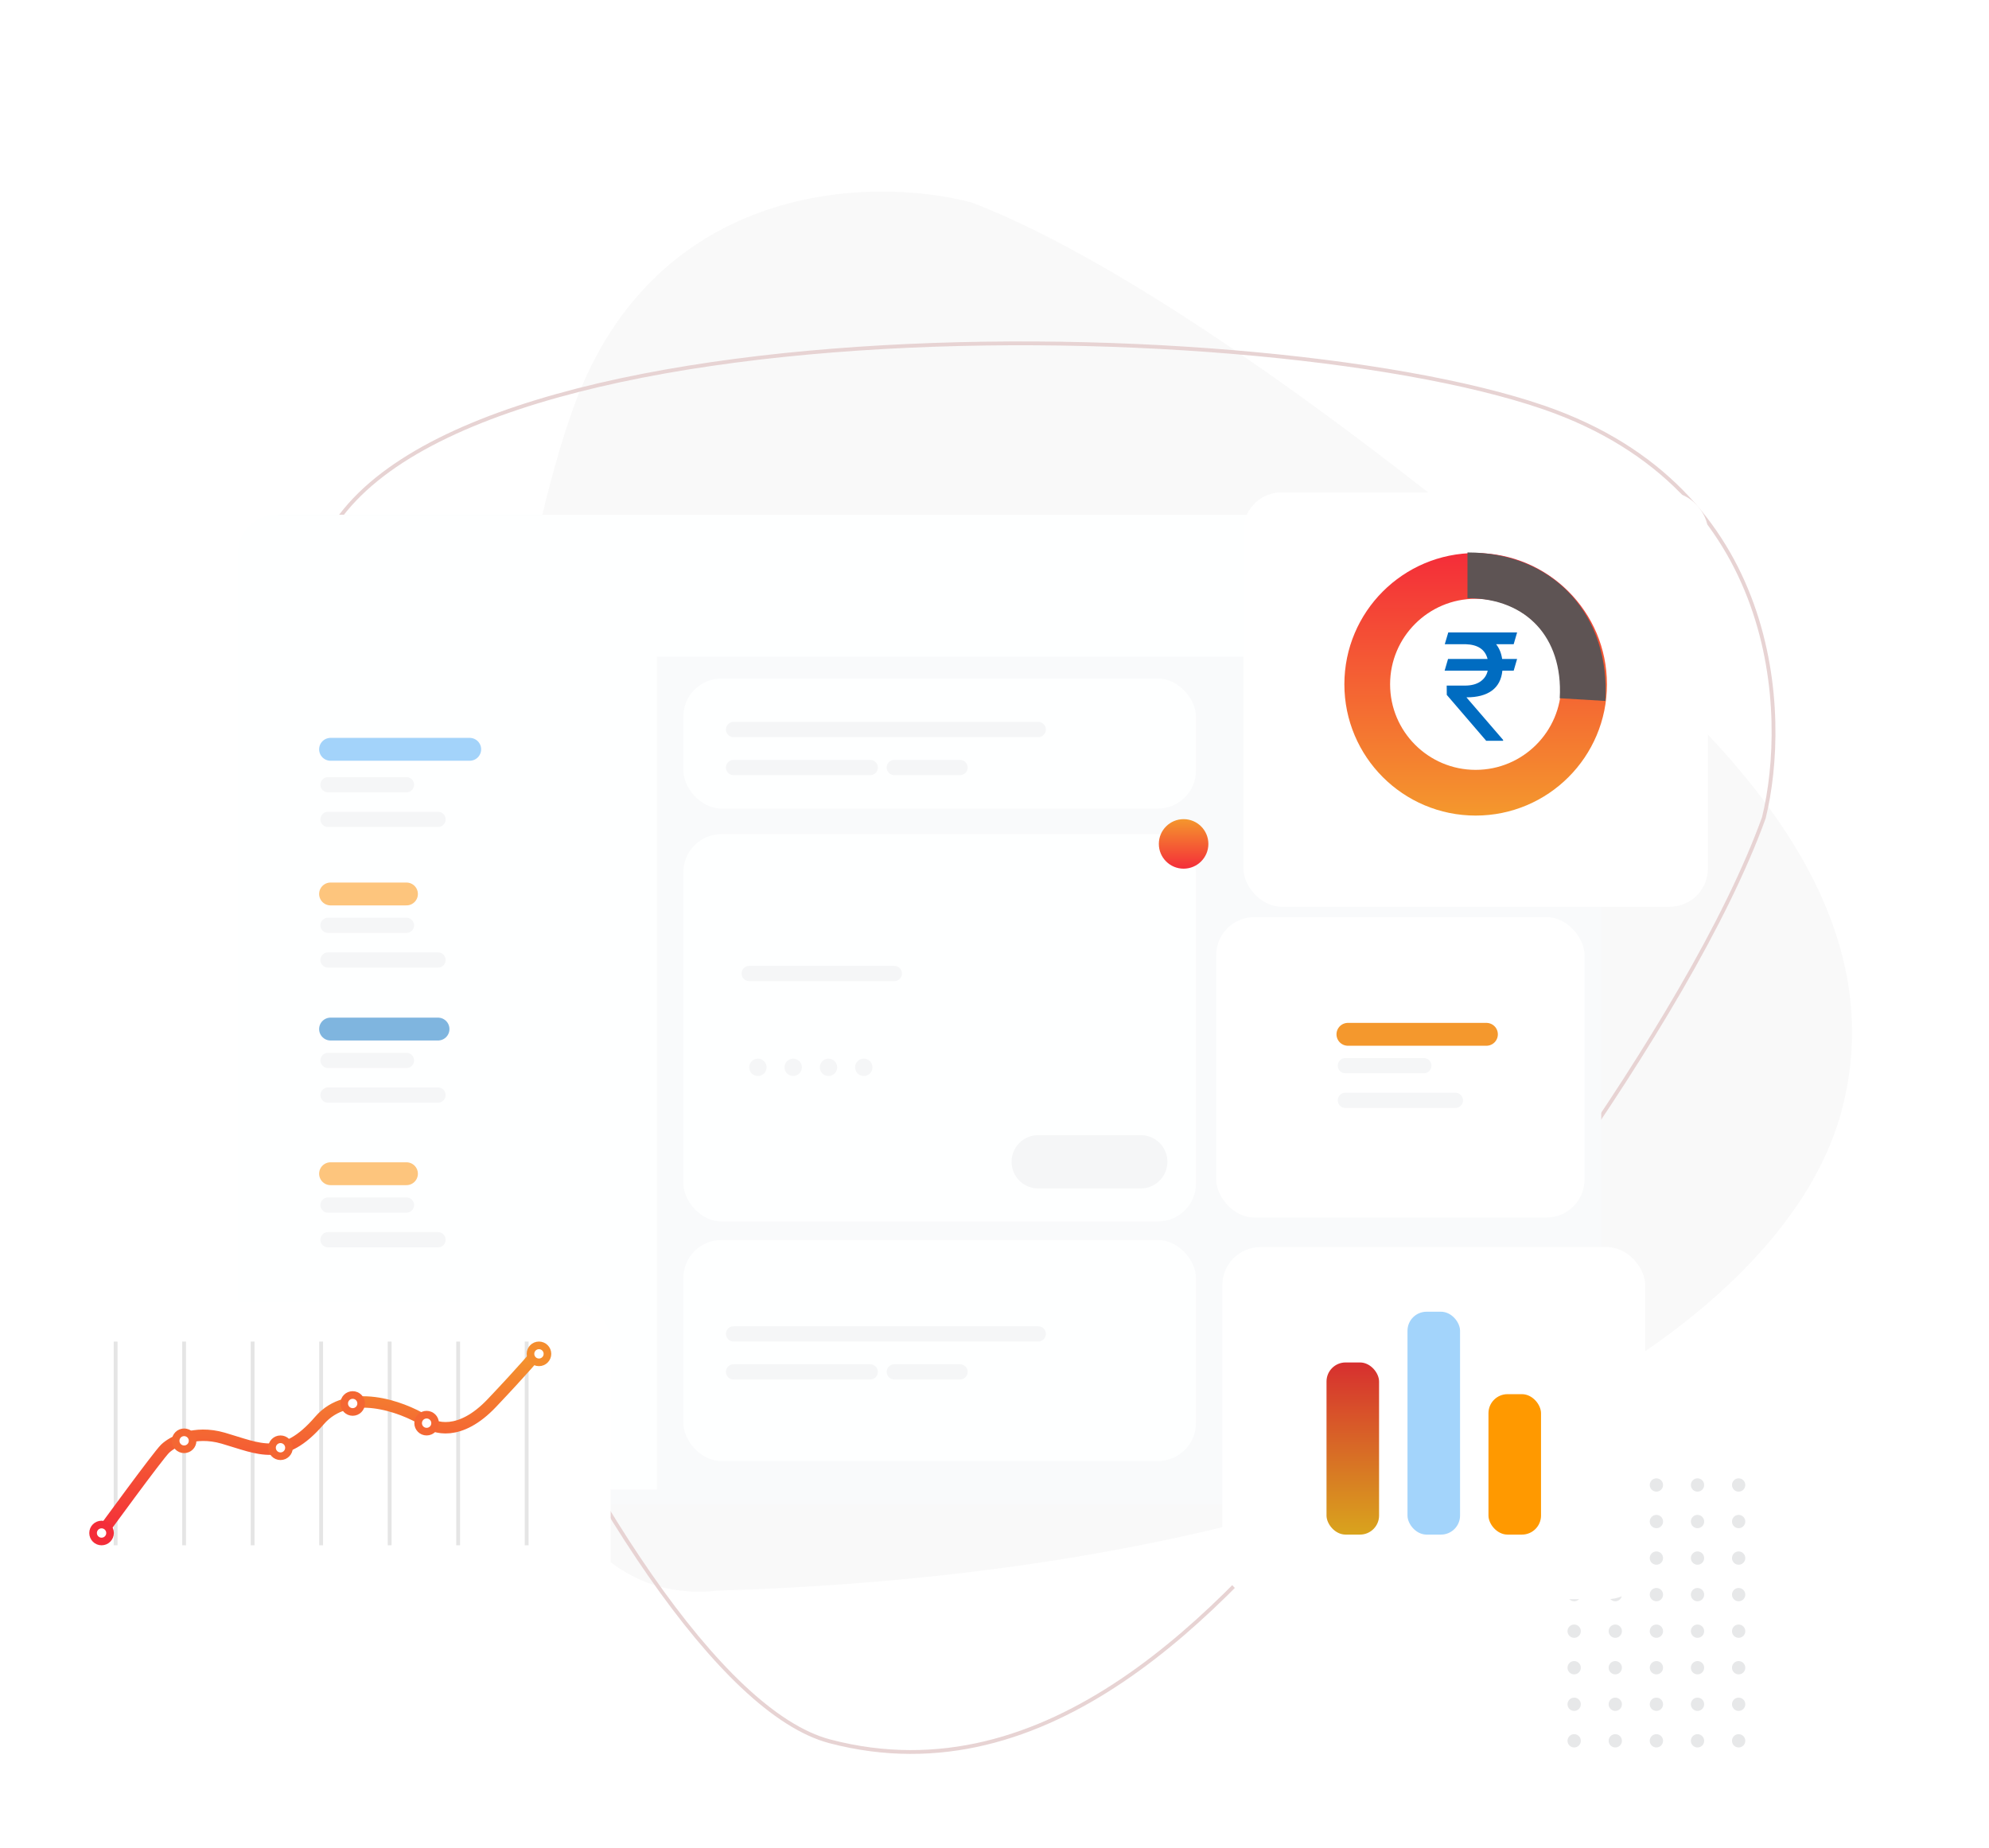 <svg width="522" height="485" viewBox="0 0 522 485" fill="none" xmlns="http://www.w3.org/2000/svg">
<style type="text/css" >
 <![CDATA[
.rotate-ani {
  animation: rotation-ani 40s infinite linear;
  -webkit-animation: rotation-ani 40s infinite linear;
  animation-direction: alternate;
  transform-origin: center center;
}
.line-ani{
    
}
@keyframes rotation-ani {
  from {
    transform: rotate(0deg);
    -webkit-transform: rotate(0deg);
    -moz-transform: rotate(0deg);
    -ms-transform: rotate(0deg);
    -o-transform: rotate(0deg);
  }
  to {
    transform: rotate(359deg);
    -webkit-transform: rotate(359deg);
    -moz-transform: rotate(359deg);
    -ms-transform: rotate(359deg);
    -o-transform: rotate(359deg);
  }
}
@-webkit-keyframes rotation-ani {
  from {
    transform: rotate(0deg);
    -webkit-transform: rotate(0deg);
    -moz-transform: rotate(0deg);
    -ms-transform: rotate(0deg);
    -o-transform: rotate(0deg);
  }
  to {
    transform: rotate(359deg);
    -webkit-transform: rotate(359deg);
    -moz-transform: rotate(359deg);
    -ms-transform: rotate(359deg);
    -o-transform: rotate(359deg);
  }
}

.rotate-ani2 {
  animation: rotation-ani2 45s infinite linear;
  -webkit-animation: rotation-ani2 45s infinite linear;
  animation-direction: alternate;
  transform-origin: center center;
}
@keyframes rotation-ani2 {
  from {
    transform: rotate(359deg);
    -webkit-transform: rotate(359deg);
    -moz-transform: rotate(359deg);
    -ms-transform: rotate(359deg);
    -o-transform: rotate(359deg);
  }
  to {
    transform: rotate(0deg);
    -webkit-transform: rotate(0deg);
    -moz-transform: rotate(0deg);
    -ms-transform: rotate(0deg);
    -o-transform: rotate(0deg);
  }
}
@-webkit-keyframes rotation-ani2 {
  from {
    transform: rotate(359deg);
    -webkit-transform: rotate(359deg);
    -moz-transform: rotate(359deg);
    -ms-transform: rotate(359deg);
    -o-transform: rotate(359deg);
  }
  to {
    transform: rotate(0deg);
    -webkit-transform: rotate(0deg);
    -moz-transform: rotate(0deg);
    -ms-transform: rotate(0deg);
    -o-transform: rotate(0deg);
  }
}

      ]]>
   </style>
<path class="path-bg rotate-ani" d="M418.006 164.56C384.099 135.634 307.324 73.24 255.063 53.174C229.305 46.293 172.364 47.332 150.663 106.539C123.536 180.548 99.368 427.364 188.563 417.491C372.07 411.888 467.335 347.806 482.953 292.859C498.571 237.912 451.913 193.485 418.006 164.56Z" fill="#F9F9F9"/>
<path class="path-line rotate-ani2" d="M350.151 386.741C379.603 350.815 443.059 269.533 462.903 214.66C469.548 187.677 467.303 128.358 405.159 106.951C327.478 80.192 93.091 78.578 81.882 152.796C70.672 227.014 160.193 441.888 217.774 457.042C275.354 472.197 320.7 422.667 350.151 386.741Z" stroke="#E7D3D3"/>
<g filter="url(#filter0_d)">
<rect x="64.261" y="131.135" width="355.966" height="259.793" rx="10" fill="#F9FAFB"/>
</g>
<path d="M62.516 149.739H172.428V390.928H72.516C66.993 390.928 62.516 386.451 62.516 380.928V149.739Z" fill="#FEFFFF"/>
<g filter="url(#filter1_d)">
<path d="M62.449 141.135C62.449 135.613 66.926 131.135 72.449 131.135H410.226C415.749 131.135 420.226 135.613 420.226 141.135V168.343H62.449V141.135Z" fill="#FEFFFF"/>
</g>
<path opacity="0.5" d="M86.753 196.671H123.272" stroke="#48A8F7" stroke-width="6" stroke-linecap="round"/>
<path d="M86.753 234.639H106.672" stroke="#FDC57D" stroke-width="6" stroke-linecap="round"/>
<path d="M86.753 308.065H106.672" stroke="#FDC57D" stroke-width="6" stroke-linecap="round"/>
<path opacity="0.5" d="M86.753 270.097H114.953" stroke="#006CC1" stroke-width="6" stroke-linecap="round"/>
<path d="M86.089 205.967H106.673" stroke="#F5F6F7" stroke-width="4" stroke-linecap="round"/>
<path d="M86.089 242.867H106.673" stroke="#F5F6F7" stroke-width="4" stroke-linecap="round"/>
<path d="M86.089 316.292H106.673" stroke="#F5F6F7" stroke-width="4" stroke-linecap="round"/>
<path d="M86.089 278.325H106.673" stroke="#F5F6F7" stroke-width="4" stroke-linecap="round"/>
<path d="M86.089 215.067H114.953" stroke="#F5F6F7" stroke-width="4" stroke-linecap="round"/>
<path d="M86.089 251.967H114.953" stroke="#F5F6F7" stroke-width="4" stroke-linecap="round"/>
<path d="M86.089 325.393H114.953" stroke="#F5F6F7" stroke-width="4" stroke-linecap="round"/>
<path d="M86.089 287.424H114.953" stroke="#F5F6F7" stroke-width="4" stroke-linecap="round"/>
<circle cx="413.131" cy="389.763" r="1.745" fill="#E7E8E9"/>
<circle cx="413.13" cy="399.355" r="1.745" fill="#E7E8E9"/>
<circle cx="413.13" cy="408.947" r="1.745" fill="#E7E8E9"/>
<circle cx="413.13" cy="418.54" r="1.745" fill="#E7E8E9"/>
<circle cx="413.13" cy="428.132" r="1.745" fill="#E7E8E9"/>
<circle cx="413.13" cy="437.724" r="1.745" fill="#E7E8E9"/>
<circle cx="413.13" cy="447.317" r="1.745" fill="#E7E8E9"/>
<circle cx="413.13" cy="456.909" r="1.745" fill="#E7E8E9"/>
<circle cx="423.922" cy="389.763" r="1.745" fill="#E7E8E9"/>
<circle cx="423.922" cy="399.355" r="1.745" fill="#E7E8E9"/>
<circle cx="423.922" cy="408.947" r="1.745" fill="#E7E8E9"/>
<circle cx="423.922" cy="418.54" r="1.745" fill="#E7E8E9"/>
<circle cx="423.922" cy="428.132" r="1.745" fill="#E7E8E9"/>
<circle cx="423.922" cy="437.724" r="1.745" fill="#E7E8E9"/>
<circle cx="423.922" cy="447.317" r="1.745" fill="#E7E8E9"/>
<circle cx="423.922" cy="456.909" r="1.745" fill="#E7E8E9"/>
<circle cx="434.713" cy="389.763" r="1.745" fill="#E7E8E9"/>
<circle cx="434.713" cy="399.355" r="1.745" fill="#E7E8E9"/>
<circle cx="434.713" cy="408.947" r="1.745" fill="#E7E8E9"/>
<circle cx="434.713" cy="418.54" r="1.745" fill="#E7E8E9"/>
<circle cx="434.713" cy="428.132" r="1.745" fill="#E7E8E9"/>
<circle cx="434.713" cy="437.724" r="1.745" fill="#E7E8E9"/>
<circle cx="434.713" cy="447.317" r="1.745" fill="#E7E8E9"/>
<circle cx="434.713" cy="456.909" r="1.745" fill="#E7E8E9"/>
<circle cx="445.504" cy="389.763" r="1.745" fill="#E7E8E9"/>
<circle cx="445.504" cy="399.355" r="1.745" fill="#E7E8E9"/>
<circle cx="445.504" cy="408.947" r="1.745" fill="#E7E8E9"/>
<circle cx="445.504" cy="418.54" r="1.745" fill="#E7E8E9"/>
<circle cx="445.504" cy="428.132" r="1.745" fill="#E7E8E9"/>
<circle cx="445.504" cy="437.724" r="1.745" fill="#E7E8E9"/>
<circle cx="445.504" cy="447.317" r="1.745" fill="#E7E8E9"/>
<circle cx="445.504" cy="456.909" r="1.745" fill="#E7E8E9"/>
<circle cx="456.296" cy="389.763" r="1.745" fill="#E7E8E9"/>
<circle cx="456.296" cy="399.355" r="1.745" fill="#E7E8E9"/>
<circle cx="456.296" cy="408.947" r="1.745" fill="#E7E8E9"/>
<circle cx="456.296" cy="418.54" r="1.745" fill="#E7E8E9"/>
<circle cx="456.296" cy="428.132" r="1.745" fill="#E7E8E9"/>
<circle cx="456.296" cy="437.724" r="1.745" fill="#E7E8E9"/>
<circle cx="456.296" cy="447.317" r="1.745" fill="#E7E8E9"/>
<circle cx="456.296" cy="456.909" r="1.745" fill="#E7E8E9"/>
<g filter="url(#filter2_d)">
<rect x="8.13" y="337.806" width="152.134" height="77.911" rx="10" fill="white"/>
</g>
<path d="M30.343 352.117V405.595" stroke="#E5E5E5"/>
<path d="M48.322 352.117V405.595" stroke="#E5E5E5"/>
<path d="M66.302 352.117V405.595" stroke="#E5E5E5"/>
<path d="M84.281 352.117V405.595" stroke="#E5E5E5"/>
<path d="M102.261 352.117V405.595" stroke="#E5E5E5"/>
<path d="M120.24 352.117V405.595" stroke="#E5E5E5"/>
<path d="M138.22 352.117V405.595" stroke="#E5E5E5"/>
<path class="line-ani" d="M26.655 402.368C26.655 402.368 41.424 382.083 43.329 380.239C45.235 378.395 50.952 375.26 58.574 377.473C68.103 380.239 74.296 383.927 83.824 372.863C91.447 364.011 105.421 369.175 111.456 372.863C113.838 375.014 120.698 377.104 129.083 368.252C137.468 359.401 141.152 355.037 141.946 353.961" stroke="url(#paint0_linear)" stroke-width="3"/>
<circle cx="26.655" cy="402.367" r="2.227" fill="white" stroke="#F42D39" stroke-width="2"/>
<circle cx="48.322" cy="378.164" r="2.227" fill="white" stroke="#F46733" stroke-width="2"/>
<circle cx="73.613" cy="379.989" r="2.227" fill="white" stroke="#F46733" stroke-width="2"/>
<circle cx="92.558" cy="368.369" r="2.227" fill="white" stroke="#F46733" stroke-width="2"/>
<circle cx="111.964" cy="373.534" r="2.227" fill="white" stroke="#F46733" stroke-width="2"/>
<circle cx="141.447" cy="355.344" r="2.227" fill="white" stroke="#F48D2E" stroke-width="2"/>
<rect x="179.333" y="178.1" width="134.554" height="34.112" rx="10" fill="#FEFFFF"/>
<path d="M192.511 191.479H272.481" stroke="#F5F6F7" stroke-width="4" stroke-linecap="round"/>
<path d="M192.511 201.451H228.386" stroke="#F5F6F7" stroke-width="4" stroke-linecap="round"/>
<path d="M234.706 201.451H251.954" stroke="#F5F6F7" stroke-width="4" stroke-linecap="round"/>
<rect x="179.333" y="325.458" width="134.554" height="58.014" rx="10" fill="#FEFFFF"/>
<path d="M192.511 350.103H272.481" stroke="#F5F6F7" stroke-width="4" stroke-linecap="round"/>
<path d="M192.511 360.075H228.386" stroke="#F5F6F7" stroke-width="4" stroke-linecap="round"/>
<path d="M234.706 360.075H251.954" stroke="#F5F6F7" stroke-width="4" stroke-linecap="round"/>
<rect x="179.333" y="218.938" width="134.554" height="101.663" rx="10" fill="#FEFFFF"/>
<circle cx="310.63" cy="221.5" r="6.5" fill="url(#paint1_linear)"/>
<path d="M196.621 255.515H234.706" stroke="#F5F6F7" stroke-width="4" stroke-linecap="round"/>
<path d="M272.481 304.933L299.373 304.933" stroke="#F5F6F7" stroke-width="14" stroke-linecap="round"/>
<circle cx="198.902" cy="280.14" r="2.281" fill="#F5F6F7"/>
<circle cx="208.167" cy="280.14" r="2.281" fill="#F5F6F7"/>
<circle cx="217.432" cy="280.14" r="2.281" fill="#F5F6F7"/>
<circle cx="226.697" cy="280.14" r="2.281" fill="#F5F6F7"/>
<g filter="url(#filter3_d)">
<rect x="326.326" y="125.234" width="121.9" height="108.75" rx="10" fill="white"/>
</g>
<path d="M397.255 169.086H392.646C393.479 170.141 394.007 171.43 394.228 172.953H398.154L397.255 176.039H394.287C394.052 178.357 393.134 180.102 391.533 181.273C389.931 182.445 387.705 183.031 384.853 183.031L394.482 194.203V194.438H390.048L379.697 182.387L379.677 179.945H384.541C386.168 179.932 387.49 179.581 388.505 178.891C389.521 178.188 390.166 177.237 390.439 176.039H379.13L380.029 172.953H390.4C389.775 170.479 387.861 169.19 384.658 169.086H379.17L380.088 166H398.154L397.255 169.086Z" fill="#006CC1"/>
<rect x="320.791" y="327.328" width="110.987" height="92.414" rx="10" fill="white"/>
<rect x="319.186" y="240.711" width="96.667" height="78.857" rx="10" fill="white"/>
<path d="M353.752 271.476H390.103" stroke="#F4982D" stroke-width="6" stroke-linecap="round"/>
<path d="M353.088 279.703H373.671" stroke="#F5F6F7" stroke-width="4" stroke-linecap="round"/>
<path d="M353.088 288.803H381.951" stroke="#F5F6F7" stroke-width="4" stroke-linecap="round"/>
<circle cx="387.276" cy="179.609" r="28.455" stroke="url(#paint2_linear)" stroke-width="12"/>
<path d="M415.331 183.62C416.47 164.391 404.159 151 385.13 151" stroke="#5E5454" stroke-width="12"/>
<rect x="348.136" y="357.603" width="13.792" height="45.18" rx="5" fill="url(#paint3_linear)"/>
<rect x="369.388" y="344.287" width="13.792" height="58.496" rx="5" fill="#A3D4FB"/>
<rect x="390.639" y="365.926" width="13.792" height="36.857" rx="5" fill="#FF9900"/>
<defs>
<filter id="filter0_d" x="46.261" y="117.135" width="391.966" height="295.793" filterUnits="userSpaceOnUse" color-interpolation-filters="sRGB">
<feFlood flood-opacity="0" result="BackgroundImageFix"/>
<feColorMatrix in="SourceAlpha" type="matrix" values="0 0 0 0 0 0 0 0 0 0 0 0 0 0 0 0 0 0 127 0"/>
<feOffset dy="4"/>
<feGaussianBlur stdDeviation="9"/>
<feColorMatrix type="matrix" values="0 0 0 0 0 0 0 0 0 0 0 0 0 0 0 0 0 0 0.05 0"/>
<feBlend mode="normal" in2="BackgroundImageFix" result="effect1_dropShadow"/>
<feBlend mode="normal" in="SourceGraphic" in2="effect1_dropShadow" result="shape"/>
</filter>
<filter id="filter1_d" x="44.449" y="117.135" width="393.777" height="73.208" filterUnits="userSpaceOnUse" color-interpolation-filters="sRGB">
<feFlood flood-opacity="0" result="BackgroundImageFix"/>
<feColorMatrix in="SourceAlpha" type="matrix" values="0 0 0 0 0 0 0 0 0 0 0 0 0 0 0 0 0 0 127 0"/>
<feOffset dy="4"/>
<feGaussianBlur stdDeviation="9"/>
<feColorMatrix type="matrix" values="0 0 0 0 0 0 0 0 0 0 0 0 0 0 0 0 0 0 0.05 0"/>
<feBlend mode="normal" in2="BackgroundImageFix" result="effect1_dropShadow"/>
<feBlend mode="normal" in="SourceGraphic" in2="effect1_dropShadow" result="shape"/>
</filter>
<filter id="filter2_d" x="0.13" y="333.806" width="168.134" height="93.911" filterUnits="userSpaceOnUse" color-interpolation-filters="sRGB">
<feFlood flood-opacity="0" result="BackgroundImageFix"/>
<feColorMatrix in="SourceAlpha" type="matrix" values="0 0 0 0 0 0 0 0 0 0 0 0 0 0 0 0 0 0 127 0"/>
<feOffset dy="4"/>
<feGaussianBlur stdDeviation="4"/>
<feColorMatrix type="matrix" values="0 0 0 0 0 0 0 0 0 0 0 0 0 0 0 0 0 0 0.1 0"/>
<feBlend mode="normal" in2="BackgroundImageFix" result="effect1_dropShadow"/>
<feBlend mode="normal" in="SourceGraphic" in2="effect1_dropShadow" result="shape"/>
</filter>
<filter id="filter3_d" x="308.326" y="111.234" width="157.9" height="144.75" filterUnits="userSpaceOnUse" color-interpolation-filters="sRGB">
<feFlood flood-opacity="0" result="BackgroundImageFix"/>
<feColorMatrix in="SourceAlpha" type="matrix" values="0 0 0 0 0 0 0 0 0 0 0 0 0 0 0 0 0 0 127 0"/>
<feOffset dy="4"/>
<feGaussianBlur stdDeviation="9"/>
<feColorMatrix type="matrix" values="0 0 0 0 0 0 0 0 0 0 0 0 0 0 0 0 0 0 0.1 0"/>
<feBlend mode="normal" in2="BackgroundImageFix" result="effect1_dropShadow"/>
<feBlend mode="normal" in="SourceGraphic" in2="effect1_dropShadow" result="shape"/>
</filter>
<linearGradient id="paint0_linear" x1="84.3" y1="353.961" x2="84.3" y2="402.368" gradientUnits="userSpaceOnUse">
<stop stop-color="#F4982D"/>
<stop offset="1" stop-color="#F42D39"/>
</linearGradient>
<linearGradient id="paint1_linear" x1="310.63" y1="214.8" x2="310.63" y2="228" gradientUnits="userSpaceOnUse">
<stop stop-color="#F4982D"/>
<stop offset="1" stop-color="#F42D39"/>
</linearGradient>
<linearGradient id="paint2_linear" x1="387.276" y1="145.154" x2="387.276" y2="214.064" gradientUnits="userSpaceOnUse">
<stop stop-color="#F42D39"/>
<stop offset="1" stop-color="#F4982D"/>
</linearGradient>
<linearGradient id="paint3_linear" x1="355.032" y1="357.603" x2="355.032" y2="402.783" gradientUnits="userSpaceOnUse">
<stop stop-color="#D72F2F"/>
<stop offset="1" stop-color="#D9A41D"/>
</linearGradient>
</defs>
</svg>
